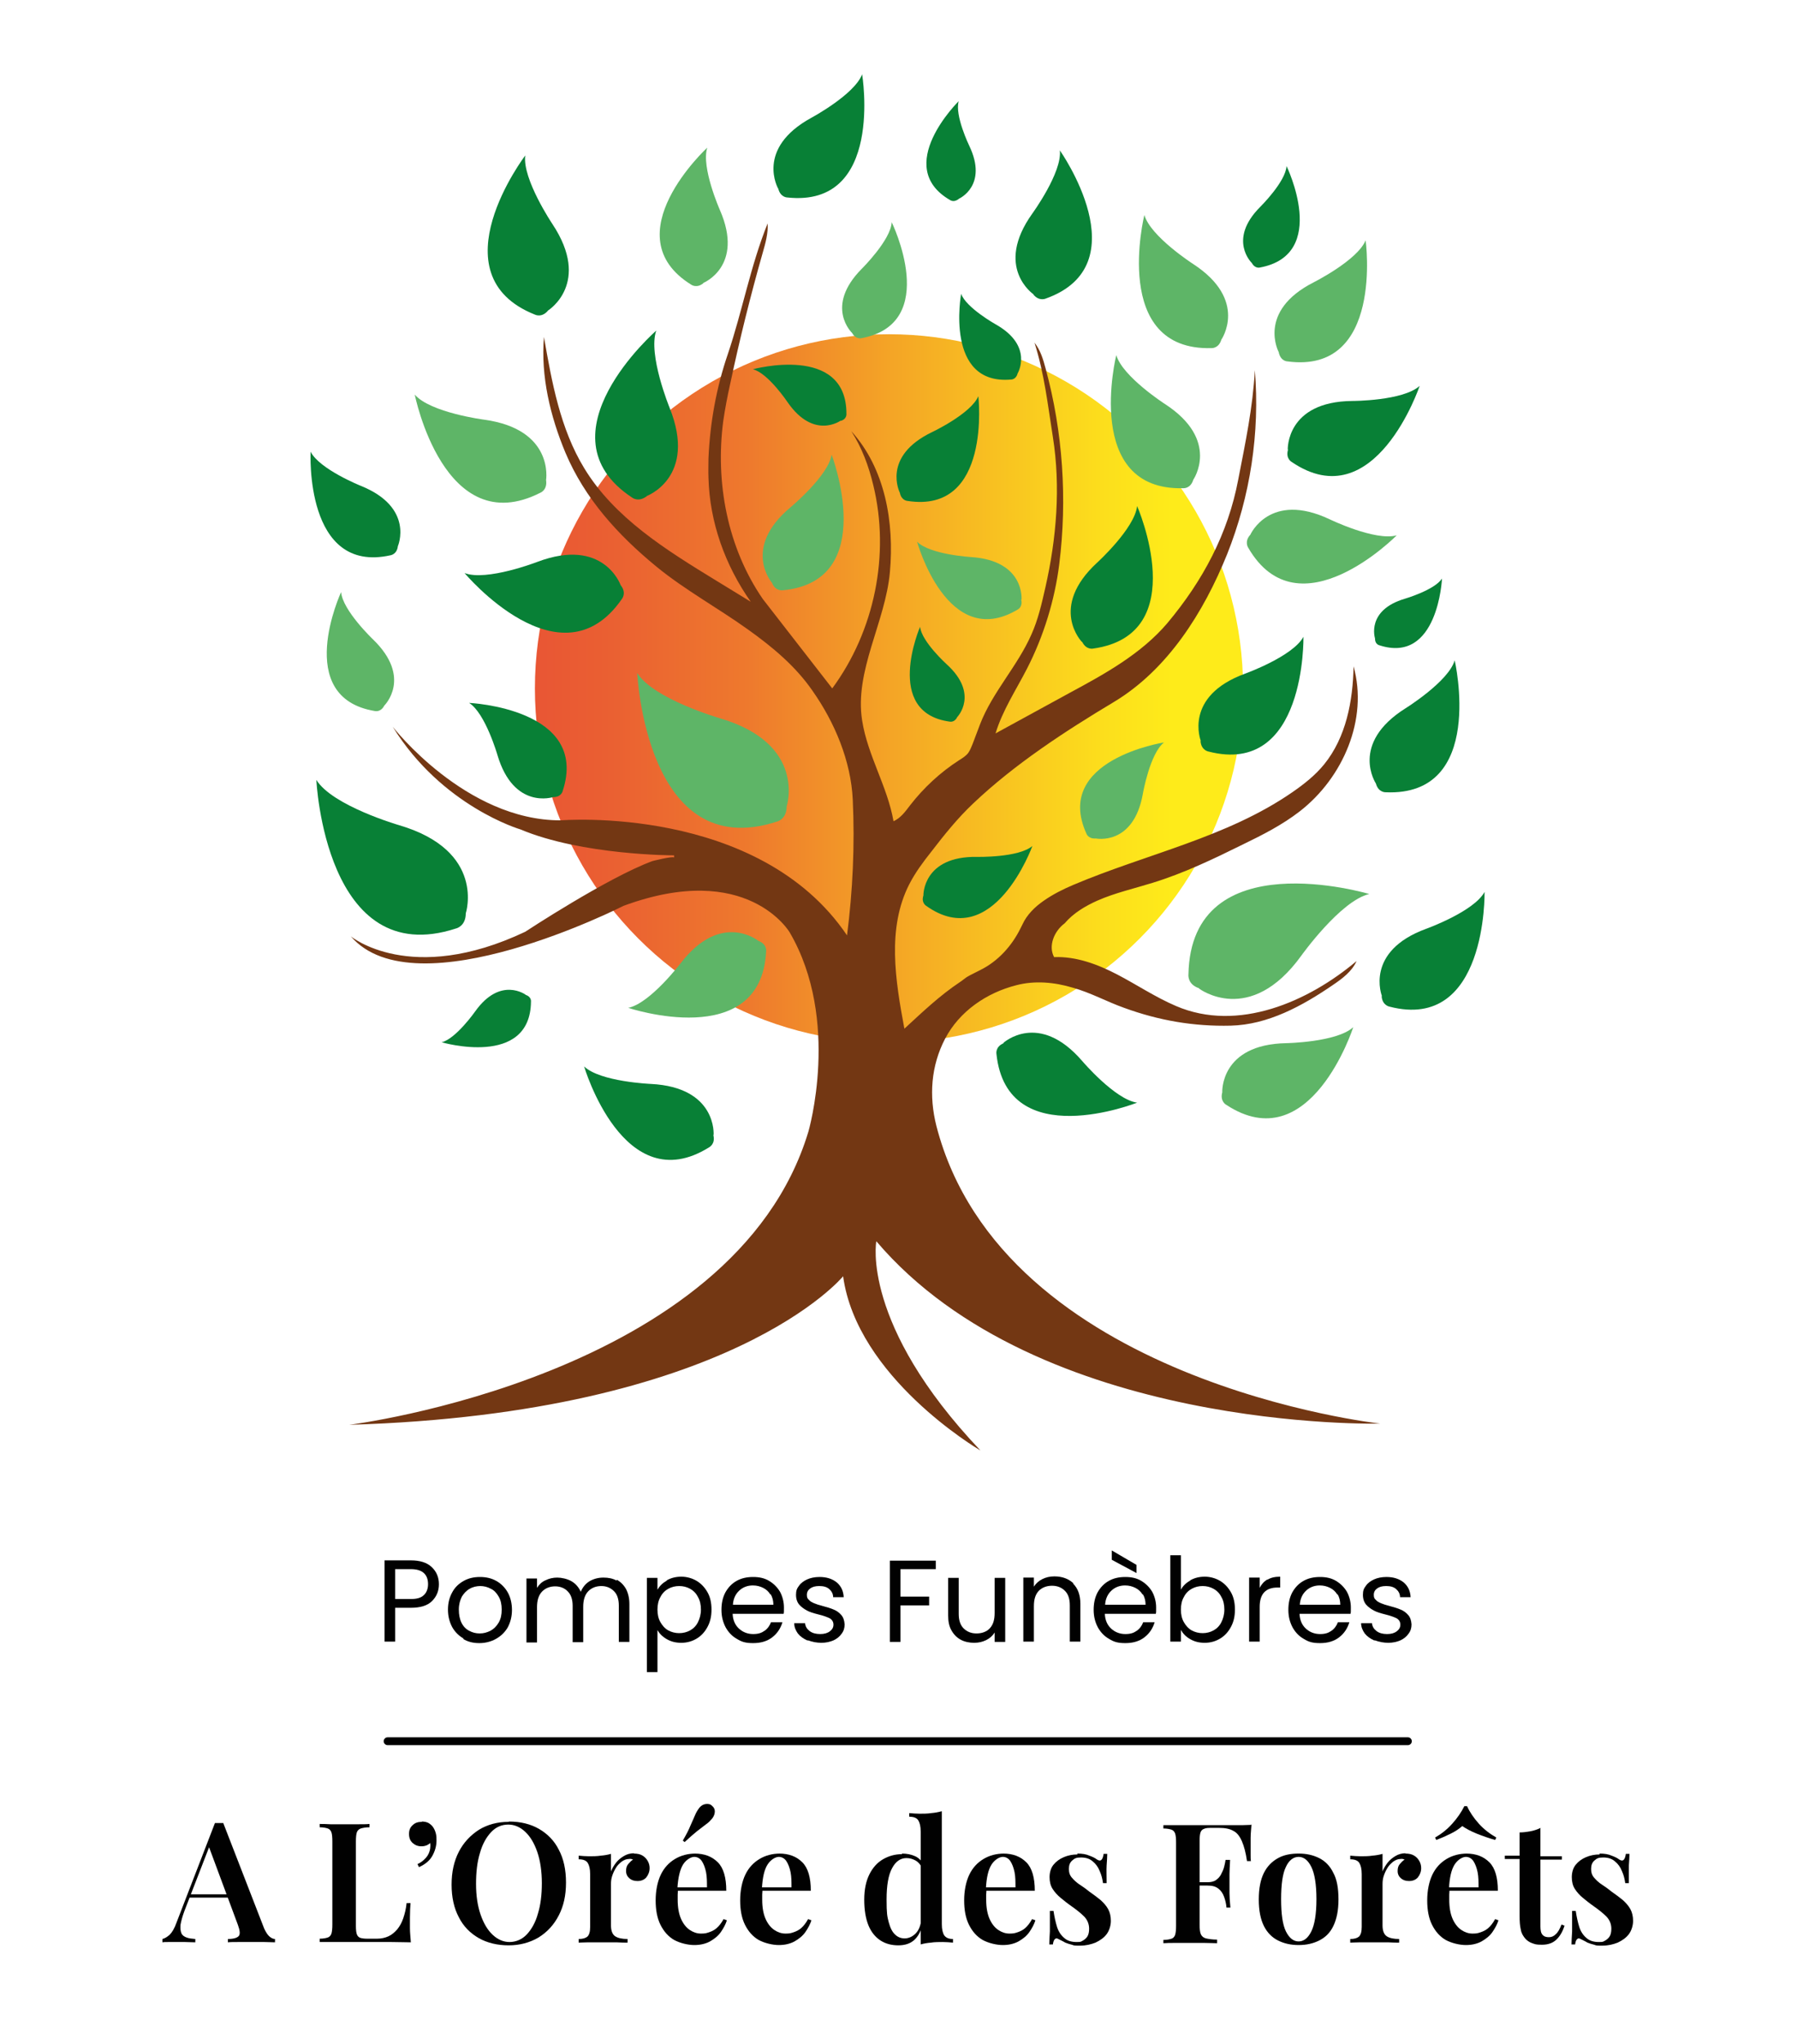 <?xml version="1.0" encoding="UTF-8"?>
<svg id="Calque_1" data-name="Calque 1" xmlns="http://www.w3.org/2000/svg" version="1.1" xmlns:xlink="http://www.w3.org/1999/xlink" viewBox="0 0 595.3 676.9">
  <defs>
    <style>
      .cls-1 {
        fill: url(#Dégradé_sans_nom_4);
      }

      .cls-1, .cls-2, .cls-3, .cls-4, .cls-5 {
        stroke-width: 0px;
      }

      .cls-2 {
        fill: #088036;
      }

      .cls-3 {
        fill: #010101;
      }

      .cls-4 {
        fill: #5eb567;
      }

      .cls-5 {
        fill: #733713;
      }
    </style>
    <linearGradient id="Dégradé_sans_nom_4" data-name="Dégradé sans nom 4" x1="177.2" y1="228" x2="411.8" y2="228" gradientUnits="userSpaceOnUse">
      <stop offset="0" stop-color="#e95634"/>
      <stop offset=".1" stop-color="#ea5f32"/>
      <stop offset=".3" stop-color="#ee792d"/>
      <stop offset=".5" stop-color="#f4a426"/>
      <stop offset=".8" stop-color="#fcde1c"/>
      <stop offset=".9" stop-color="#feeb1a"/>
    </linearGradient>
  </defs>
  <g>
    <path class="cls-3" d="M143.1,530.3c-1.5,1.5-3.9,2.2-7,2.2h-5.2v11.2h-3.5v-26.9h8.7c3,0,5.3.7,6.9,2.2,1.6,1.5,2.4,3.4,2.4,5.7s-.8,4.1-2.3,5.6ZM140.4,528.3c.9-.8,1.4-2.1,1.4-3.6,0-3.3-1.9-5-5.7-5h-5.2v9.9h5.2c2,0,3.4-.4,4.3-1.3Z"/>
    <path class="cls-3" d="M153.6,542.7c-1.6-.9-2.9-2.2-3.8-3.8-.9-1.7-1.4-3.6-1.4-5.8s.5-4.1,1.4-5.7c.9-1.7,2.2-2.9,3.8-3.8,1.6-.9,3.4-1.3,5.4-1.3s3.8.4,5.4,1.3,2.9,2.2,3.8,3.8c.9,1.6,1.4,3.6,1.4,5.8s-.5,4.1-1.4,5.8c-1,1.7-2.3,2.9-3.9,3.8s-3.5,1.4-5.5,1.4-3.8-.4-5.4-1.4ZM162.5,540.1c1.1-.6,2-1.5,2.7-2.7.7-1.2,1-2.6,1-4.3s-.3-3.1-1-4.3c-.7-1.2-1.5-2.1-2.6-2.6-1.1-.6-2.3-.9-3.5-.9s-2.5.3-3.5.9c-1.1.6-1.9,1.5-2.6,2.6-.6,1.2-1,2.6-1,4.3s.3,3.2.9,4.4c.6,1.2,1.5,2.1,2.5,2.6,1.1.6,2.2.9,3.5.9s2.4-.3,3.6-.9Z"/>
    <path class="cls-3" d="M204.3,523.2c1.3.7,2.3,1.7,3.1,3.1.7,1.4,1.1,3,1.1,5v12.5h-3.5v-12c0-2.1-.5-3.7-1.6-4.8s-2.5-1.7-4.2-1.7-3.3.6-4.4,1.8c-1.1,1.2-1.6,2.9-1.6,5.1v11.7h-3.5v-12c0-2.1-.5-3.7-1.6-4.8-1-1.1-2.5-1.7-4.2-1.7s-3.3.6-4.4,1.8c-1.1,1.2-1.6,2.9-1.6,5.1v11.7h-3.5v-21.2h3.5v3.1c.7-1.1,1.6-2,2.8-2.5,1.2-.6,2.5-.9,3.9-.9s3.3.4,4.7,1.2c1.4.8,2.4,2,3.1,3.5.6-1.5,1.6-2.7,2.9-3.5,1.4-.8,2.9-1.2,4.6-1.2s3.1.3,4.4,1Z"/>
    <path class="cls-3" d="M220.9,523.4c1.4-.8,3-1.2,4.8-1.2s3.6.5,5.1,1.4c1.5.9,2.7,2.2,3.6,3.8.9,1.6,1.3,3.5,1.3,5.7s-.4,4-1.3,5.7c-.9,1.7-2.1,3-3.6,3.9-1.5.9-3.2,1.4-5.1,1.4s-3.4-.4-4.8-1.2c-1.4-.8-2.4-1.8-3.1-3v13.9h-3.5v-31.2h3.5v3.9c.7-1.2,1.7-2.2,3.1-3ZM231.2,528.9c-.6-1.2-1.5-2.1-2.6-2.7-1.1-.6-2.3-.9-3.6-.9s-2.5.3-3.6.9c-1.1.6-2,1.5-2.6,2.7-.7,1.2-1,2.6-1,4.2s.3,3,1,4.2c.7,1.2,1.5,2.1,2.6,2.7,1.1.6,2.3.9,3.6.9s2.5-.3,3.6-.9c1.1-.6,2-1.5,2.6-2.7.6-1.2,1-2.6,1-4.2s-.3-3-1-4.2Z"/>
    <path class="cls-3" d="M259.6,534.5h-16.9c.1,2.1.8,3.7,2.1,4.9,1.3,1.2,2.9,1.8,4.7,1.8s2.8-.4,3.8-1.1c1-.7,1.7-1.7,2.1-2.8h3.8c-.6,2-1.7,3.7-3.4,5s-3.8,1.9-6.3,1.9-3.8-.4-5.4-1.4c-1.6-.9-2.8-2.2-3.7-3.8-.9-1.7-1.4-3.6-1.4-5.8s.4-4.1,1.3-5.8c.9-1.6,2.1-2.9,3.7-3.8,1.6-.9,3.4-1.3,5.5-1.3s3.8.4,5.3,1.3c1.5.9,2.7,2.1,3.6,3.6.8,1.5,1.3,3.3,1.3,5.2s0,1.4-.1,2.1ZM255.2,528.1c-.6-1-1.4-1.7-2.4-2.2-1-.5-2.1-.8-3.4-.8-1.8,0-3.3.6-4.5,1.7-1.2,1.1-2,2.7-2.1,4.7h13.4c0-1.3-.3-2.5-.9-3.5Z"/>
    <path class="cls-3" d="M267.4,543.3c-1.3-.6-2.3-1.3-3.1-2.3-.7-1-1.2-2.1-1.2-3.4h3.6c.1,1.1.6,1.9,1.5,2.6s2.1,1,3.5,1,2.4-.3,3.2-.9c.8-.6,1.2-1.3,1.2-2.2s-.4-1.6-1.2-2.1c-.8-.4-2.1-.9-3.8-1.3-1.6-.4-2.9-.8-3.8-1.3s-1.8-1.1-2.5-1.9c-.7-.8-1.1-1.9-1.1-3.3s.3-2.1,1-3c.6-.9,1.6-1.6,2.7-2.1s2.5-.8,4.1-.8c2.3,0,4.2.6,5.7,1.8,1.4,1.2,2.2,2.8,2.3,4.9h-3.5c0-1.1-.5-2-1.3-2.7s-1.9-1-3.3-1-2.3.3-3,.8c-.7.5-1.1,1.2-1.1,2.1s.2,1.3.7,1.7c.4.5,1,.8,1.7,1.1.7.3,1.6.6,2.8.9,1.5.4,2.8.8,3.7,1.2,1,.4,1.8,1,2.5,1.8.7.8,1,1.8,1.1,3.1,0,1.2-.3,2.2-1,3.1-.6.9-1.6,1.7-2.7,2.2-1.2.5-2.5.8-4,.8s-3.1-.3-4.4-.8Z"/>
    <path class="cls-3" d="M310,516.8v2.9h-11.7v9.1h9.5v2.9h-9.5v12.1h-3.5v-26.9h15.2Z"/>
    <path class="cls-3" d="M333,522.6v21.2h-3.5v-3.1c-.7,1.1-1.6,1.9-2.8,2.5-1.2.6-2.5.9-4,.9s-3.1-.3-4.4-1c-1.3-.7-2.3-1.7-3.1-3.1-.8-1.4-1.1-3-1.1-5v-12.4h3.5v11.9c0,2.1.5,3.7,1.6,4.8,1.1,1.1,2.5,1.7,4.3,1.7s3.4-.6,4.4-1.7c1.1-1.2,1.6-2.8,1.6-5.1v-11.6h3.5Z"/>
    <path class="cls-3" d="M355.5,524.5c1.6,1.6,2.4,3.8,2.4,6.7v12.5h-3.5v-12c0-2.1-.5-3.7-1.6-4.8-1.1-1.1-2.5-1.7-4.3-1.7s-3.3.6-4.4,1.7c-1.1,1.2-1.6,2.8-1.6,5.1v11.7h-3.5v-21.2h3.5v3c.7-1.1,1.6-1.9,2.8-2.5,1.2-.6,2.5-.9,4-.9,2.6,0,4.7.8,6.3,2.3Z"/>
    <path class="cls-3" d="M382.9,534.5h-16.9c.1,2.1.8,3.7,2.1,4.9,1.3,1.2,2.9,1.8,4.7,1.8s2.8-.4,3.8-1.1c1-.7,1.7-1.7,2.1-2.8h3.8c-.6,2-1.7,3.7-3.4,5-1.7,1.3-3.8,1.9-6.3,1.9s-3.8-.4-5.4-1.4c-1.6-.9-2.8-2.2-3.7-3.8-.9-1.7-1.4-3.6-1.4-5.8s.4-4.1,1.3-5.8c.9-1.6,2.1-2.9,3.7-3.8,1.6-.9,3.4-1.3,5.5-1.3s3.8.4,5.3,1.3,2.7,2.1,3.6,3.6c.8,1.5,1.3,3.3,1.3,5.2s0,1.4-.1,2.1ZM378.5,528.1c-.6-1-1.4-1.7-2.4-2.2-1-.5-2.1-.8-3.4-.8-1.8,0-3.3.6-4.5,1.7-1.2,1.1-2,2.7-2.1,4.7h13.4c0-1.3-.3-2.5-.9-3.5ZM376.5,518.4v2.6l-8.2-4.4v-3.1l8.2,4.8Z"/>
    <path class="cls-3" d="M394.3,523.4c1.4-.8,3-1.2,4.8-1.2s3.6.5,5.1,1.4c1.5.9,2.7,2.2,3.6,3.8.9,1.6,1.3,3.5,1.3,5.7s-.4,4-1.3,5.7c-.9,1.7-2.1,3-3.6,3.9-1.5.9-3.2,1.4-5.1,1.4s-3.4-.4-4.8-1.2c-1.4-.8-2.4-1.8-3.1-3.1v3.9h-3.5v-28.6h3.5v11.4c.7-1.3,1.8-2.3,3.2-3.1ZM404.6,528.9c-.6-1.2-1.5-2.1-2.6-2.7-1.1-.6-2.3-.9-3.6-.9s-2.5.3-3.6.9c-1.1.6-2,1.5-2.6,2.7-.7,1.2-1,2.6-1,4.2s.3,3,1,4.2c.7,1.2,1.5,2.1,2.6,2.7,1.1.6,2.3.9,3.6.9s2.5-.3,3.6-.9c1.1-.6,2-1.5,2.6-2.7.6-1.2,1-2.6,1-4.2s-.3-3-1-4.2Z"/>
    <path class="cls-3" d="M419.9,523.2c1.1-.7,2.5-1,4.2-1v3.6h-.9c-3.9,0-5.9,2.1-5.9,6.4v11.5h-3.5v-21.2h3.5v3.4c.6-1.2,1.5-2.2,2.6-2.8Z"/>
    <path class="cls-3" d="M447.4,534.5h-16.9c.1,2.1.8,3.7,2.1,4.9,1.3,1.2,2.9,1.8,4.7,1.8s2.8-.4,3.8-1.1c1-.7,1.7-1.7,2.1-2.8h3.8c-.6,2-1.7,3.7-3.4,5-1.7,1.3-3.8,1.9-6.3,1.9s-3.8-.4-5.4-1.4c-1.6-.9-2.8-2.2-3.7-3.8-.9-1.7-1.4-3.6-1.4-5.8s.4-4.1,1.3-5.8c.9-1.6,2.1-2.9,3.7-3.8,1.6-.9,3.4-1.3,5.5-1.3s3.8.4,5.3,1.3c1.5.9,2.7,2.1,3.6,3.6.8,1.5,1.3,3.3,1.3,5.2s0,1.4-.1,2.1ZM443,528.1c-.6-1-1.4-1.7-2.4-2.2-1-.5-2.1-.8-3.4-.8-1.8,0-3.3.6-4.5,1.7-1.2,1.1-2,2.7-2.1,4.7h13.4c0-1.3-.3-2.5-.9-3.5Z"/>
    <path class="cls-3" d="M455.2,543.3c-1.3-.6-2.3-1.3-3.1-2.3-.7-1-1.2-2.1-1.2-3.4h3.6c.1,1.1.6,1.9,1.5,2.6s2.1,1,3.5,1,2.4-.3,3.2-.9c.8-.6,1.2-1.3,1.2-2.2s-.4-1.6-1.2-2.1c-.8-.4-2.1-.9-3.8-1.3-1.6-.4-2.9-.8-3.8-1.3s-1.8-1.1-2.5-1.9c-.7-.8-1.1-1.9-1.1-3.3s.3-2.1,1-3c.6-.9,1.6-1.6,2.7-2.1s2.5-.8,4.1-.8c2.3,0,4.2.6,5.7,1.8,1.4,1.2,2.2,2.8,2.3,4.9h-3.5c0-1.1-.5-2-1.3-2.7s-1.9-1-3.3-1-2.3.3-3,.8c-.7.5-1.1,1.2-1.1,2.1s.2,1.3.7,1.7c.4.5,1,.8,1.7,1.1.7.3,1.6.6,2.8.9,1.5.4,2.8.8,3.7,1.2,1,.4,1.8,1,2.5,1.8.7.8,1,1.8,1.1,3.1,0,1.2-.3,2.2-1,3.1-.6.9-1.6,1.7-2.7,2.2-1.2.5-2.5.8-4,.8s-3.1-.3-4.4-.8Z"/>
  </g>
  <g>
    <path class="cls-3" d="M74,603.9l13.5,34.8c.6,1.3,1.2,2.2,1.8,2.7.6.5,1.2.8,1.8.8v1.1c-1,0-2.1-.1-3.5-.1-1.4,0-2.7,0-4.1,0s-3.1,0-4.6,0c-1.4,0-2.6,0-3.4.1v-1.1c1.9,0,3.1-.4,3.6-1,.5-.6.4-1.8-.3-3.7l-9.8-26.4,1-1.2-8.9,23c-.7,1.9-1.1,3.4-1.3,4.6-.1,1.2,0,2.1.3,2.8.3.7.9,1.1,1.7,1.4.8.3,1.7.4,2.9.5v1.1c-1.2,0-2.3-.1-3.4-.1-1.1,0-2.2,0-3.3,0s-1.6,0-2.3,0c-.7,0-1.4,0-1.9.1v-1.1c.8-.2,1.6-.7,2.4-1.4.8-.8,1.6-2.1,2.3-4.1l12.7-32.9c.4,0,.9,0,1.4,0s1,0,1.4,0ZM78.9,627.4v1.1h-16.5l.6-1.1h16Z"/>
    <path class="cls-3" d="M122.4,604.1v1.1c-1.3,0-2.2.2-2.9.4-.6.2-1.1.7-1.3,1.3-.2.6-.3,1.7-.3,3v28c0,1.2.1,2.1.3,2.7s.6,1,1.1,1.2c.6.2,1.4.3,2.4.3h3.2c1.4,0,2.7-.3,3.8-.8,1.1-.5,2-1.3,2.9-2.3.8-1,1.5-2.2,2-3.7.5-1.5.9-3.1,1.1-5h1.3c-.1,1.2-.2,2.8-.2,4.8s0,2,0,3.5.2,3.1.3,4.7c-1.9,0-4-.1-6.4-.1-2.4,0-4.5,0-6.3,0h-3.4c-1.4,0-2.9,0-4.5,0-1.6,0-3.2,0-4.9,0-1.6,0-3.2,0-4.7,0v-1.1c1.2,0,2.1-.2,2.7-.4.6-.2,1-.7,1.2-1.3.2-.7.3-1.7.3-3v-27.5c0-1.4-.1-2.4-.3-3-.2-.6-.6-1.1-1.2-1.3-.6-.2-1.5-.4-2.7-.4v-1.1c.9,0,2.1,0,3.6.1,1.4,0,3,0,4.7,0s3,0,4.5,0c1.5,0,2.7,0,3.7-.1Z"/>
    <path class="cls-3" d="M139.8,603.3c.9,0,1.6.2,2.2.5.6.4,1.1.8,1.5,1.4.4.6.7,1.3.9,2.1.2.8.2,1.5.2,2.3,0,1.8-.5,3.5-1.4,5.1-.9,1.6-2.4,2.8-4.4,3.7l-.5-1c1.1-.5,2-1.2,2.8-2.1.8-.9,1.2-1.9,1.4-3,.1-.7.1-1.3,0-1.9-.7.7-1.7,1.1-2.9,1.1s-2.1-.4-2.9-1.1c-.8-.7-1.2-1.7-1.2-3s.4-2.2,1.2-2.9c.8-.8,1.8-1.1,3-1.1Z"/>
    <path class="cls-3" d="M168.6,603.3c3.8,0,7.1.8,9.9,2.4s5.1,3.9,6.6,6.9c1.6,3,2.4,6.6,2.4,10.9s-.8,7.8-2.4,10.9c-1.6,3.1-3.8,5.5-6.7,7.3-2.9,1.7-6.2,2.6-9.9,2.6s-7.1-.8-9.9-2.4c-2.8-1.6-5.1-3.9-6.6-6.9-1.6-3-2.4-6.6-2.4-10.8s.8-7.8,2.4-10.9c1.6-3.1,3.9-5.5,6.7-7.3,2.8-1.7,6.1-2.6,9.8-2.6ZM168.4,604.3c-2.2,0-4.1.8-5.7,2.5-1.6,1.7-2.9,4-3.7,6.9-.9,2.9-1.3,6.3-1.3,10.2s.5,7.3,1.5,10.2c1,2.9,2.3,5.1,4,6.7,1.7,1.6,3.6,2.4,5.6,2.4s4.1-.8,5.7-2.5,2.9-4,3.7-6.9c.9-2.9,1.3-6.3,1.3-10.1s-.5-7.4-1.5-10.3c-1-2.9-2.3-5.1-4-6.7-1.7-1.6-3.6-2.4-5.6-2.4Z"/>
    <path class="cls-3" d="M210,613.9c1.1,0,2.1.2,2.9.7.8.5,1.3,1.1,1.7,1.8.4.7.6,1.5.6,2.3,0,1.2-.4,2.2-1.1,3.1-.7.8-1.7,1.2-2.9,1.2s-2-.3-2.7-.9c-.7-.6-1.1-1.4-1.1-2.4s.2-1.7.7-2.3c.5-.6,1-1.1,1.6-1.5-.4-.2-.9-.3-1.4-.2-.9,0-1.7.4-2.4.9-.7.6-1.4,1.2-1.9,2.1-.5.8-.9,1.7-1.2,2.6-.3.9-.4,1.8-.4,2.7v13.7c0,1.8.5,3,1.4,3.6.9.6,2.3.9,4.1.9v1.2c-.9,0-2.1,0-3.7-.1-1.6,0-3.3,0-5,0s-2.9,0-4.3,0c-1.4,0-2.5.1-3.2.1v-1.2c1.4,0,2.3-.3,2.9-.8.6-.6.9-1.6.9-3.2v-17.5c0-1.7-.3-2.9-.8-3.7-.5-.8-1.5-1.2-3-1.2v-1.2c1.2.1,2.3.2,3.4.2s2.7,0,3.9-.2c1.2-.1,2.4-.3,3.4-.6v5.8c.4-1,1-2,1.7-2.9.7-.9,1.6-1.6,2.6-2.2s2.1-.9,3.3-.9Z"/>
    <path class="cls-3" d="M230.1,613.9c3.3,0,5.8,1,7.7,2.9s2.8,5.1,2.8,9.4h-18.7v-1.1c0,0,12.3,0,12.3,0,0-1.8,0-3.5-.3-5-.3-1.5-.8-2.8-1.4-3.7s-1.5-1.4-2.5-1.4-2.6.8-3.7,2.5c-1,1.6-1.7,4.3-1.9,8.1l.2.3c0,.5-.1,1-.1,1.6s0,1.1,0,1.7c0,2.6.4,4.7,1.1,6.3s1.7,2.9,2.9,3.7c1.2.8,2.4,1.2,3.7,1.2s1.7-.1,2.6-.4c.9-.3,1.8-.7,2.6-1.4s1.6-1.7,2.3-3l1.1.4c-.4,1.3-1.1,2.6-2,3.9-.9,1.3-2.2,2.3-3.6,3.1-1.5.8-3.2,1.2-5.2,1.2s-4.7-.6-6.7-1.7c-1.9-1.1-3.4-2.8-4.5-5-1.1-2.2-1.6-4.9-1.6-8.1s.6-6.2,1.7-8.5c1.1-2.3,2.7-4,4.7-5.2,2-1.2,4.3-1.8,6.8-1.8ZM235.9,598.1c.6.5.9,1.1.9,1.8s-.2,1.5-.8,2.3c-.6.7-1.2,1.4-2.1,2-.8.6-1.8,1.4-3,2.3-1.1.9-2.5,2.1-4.1,3.6l-.6-.5c1.1-1.9,2-3.6,2.5-4.9.6-1.3,1.1-2.5,1.5-3.4.4-1,.9-1.8,1.5-2.6.6-.7,1.3-1.1,2.1-1.2.8-.1,1.5,0,2.1.6Z"/>
    <path class="cls-3" d="M258.1,613.9c3.3,0,5.8,1,7.7,2.9s2.8,5.1,2.8,9.4h-18.7v-1.1c0,0,12.3,0,12.3,0,0-1.8,0-3.5-.3-5-.3-1.5-.8-2.8-1.4-3.7s-1.5-1.4-2.5-1.4-2.6.8-3.7,2.5-1.7,4.3-1.9,8.1l.2.3c0,.5-.1,1-.1,1.6s0,1.1,0,1.7c0,2.6.4,4.7,1.1,6.3s1.7,2.9,2.9,3.7c1.2.8,2.4,1.2,3.7,1.2s1.7-.1,2.6-.4c.9-.3,1.8-.7,2.6-1.4s1.6-1.7,2.3-3l1.1.4c-.4,1.3-1.1,2.6-2,3.9-.9,1.3-2.2,2.3-3.6,3.1-1.5.8-3.2,1.2-5.2,1.2s-4.7-.6-6.7-1.7c-1.9-1.1-3.4-2.8-4.5-5-1.1-2.2-1.6-4.9-1.6-8.1s.6-6.2,1.7-8.5c1.1-2.3,2.7-4,4.7-5.2,2-1.2,4.3-1.8,6.8-1.8Z"/>
    <path class="cls-3" d="M298.8,613.9c1.6,0,3.1.3,4.4.9,1.3.6,2.3,1.7,2.9,3.2l-.7.6c-.5-1.1-1.2-1.9-2.1-2.4-.9-.5-1.9-.8-3-.8-2,0-3.6,1.1-4.8,3.4-1.2,2.2-1.8,5.7-1.8,10.3s.2,5.6.7,7.5c.5,1.9,1.2,3.3,2.1,4.1.9.9,2,1.3,3.2,1.3s2.5-.5,3.6-1.6,1.7-2.7,1.9-4.7l.4,1.6c-.5,2.3-1.4,4-2.7,5.2-1.3,1.2-3.1,1.8-5.3,1.8s-4.2-.5-5.9-1.6c-1.7-1.1-3.1-2.8-4-5-.9-2.2-1.4-5.1-1.4-8.5s.6-6.2,1.7-8.4c1.1-2.2,2.6-3.9,4.5-5,1.9-1.1,4-1.7,6.3-1.7ZM312,599.9v37.4c0,1.7.3,2.9.8,3.7.6.8,1.5,1.2,2.9,1.2v1.2c-1.1-.1-2.3-.2-3.4-.2s-2.7,0-3.9.2c-1.2.1-2.4.3-3.4.6v-37.4c0-1.7-.3-2.9-.8-3.7-.5-.8-1.5-1.2-3-1.2v-1.2c1.2.1,2.3.2,3.4.2s2.7,0,3.9-.2c1.2-.1,2.3-.3,3.4-.6Z"/>
    <path class="cls-3" d="M332.3,613.9c3.3,0,5.8,1,7.7,2.9s2.8,5.1,2.8,9.4h-18.7v-1.1c0,0,12.3,0,12.3,0,0-1.8,0-3.5-.3-5-.3-1.5-.8-2.8-1.4-3.7s-1.5-1.4-2.5-1.4-2.6.8-3.7,2.5-1.7,4.3-1.9,8.1l.2.3c0,.5-.1,1-.1,1.6s0,1.1,0,1.7c0,2.6.4,4.7,1.1,6.3s1.7,2.9,2.9,3.7c1.2.8,2.4,1.2,3.7,1.2s1.7-.1,2.6-.4c.9-.3,1.8-.7,2.6-1.4s1.6-1.7,2.3-3l1.1.4c-.4,1.3-1.1,2.6-2,3.9-.9,1.3-2.2,2.3-3.6,3.1-1.5.8-3.2,1.2-5.2,1.2s-4.7-.6-6.7-1.7c-1.9-1.1-3.4-2.8-4.5-5-1.1-2.2-1.6-4.9-1.6-8.1s.6-6.2,1.7-8.5c1.1-2.3,2.7-4,4.7-5.2,2-1.2,4.3-1.8,6.8-1.8Z"/>
    <path class="cls-3" d="M356.9,613.9c1.6,0,2.9.2,4,.7,1.1.4,1.9.8,2.4,1.2,1.3.9,2,.3,2.3-1.8h1.2c0,1.1-.1,2.3-.2,3.8s0,3.4,0,5.9h-1.2c-.2-1.4-.5-2.7-1.1-4-.5-1.3-1.3-2.4-2.3-3.2-1-.9-2.3-1.3-3.9-1.3s-2.1.3-2.9,1c-.8.7-1.1,1.6-1.1,2.8s.3,2.1,1,2.9c.7.8,1.5,1.6,2.6,2.3s2.2,1.5,3.3,2.4c1.3.9,2.5,1.8,3.6,2.7,1,.9,1.9,1.9,2.5,3,.6,1.1.9,2.4.9,3.9s-.5,3.2-1.4,4.4c-.9,1.2-2.2,2.1-3.7,2.8-1.5.6-3.2,1-5.1,1s-1.9,0-2.7-.3c-.8-.2-1.5-.4-2.2-.7-.5-.3-.9-.5-1.3-.7-.4-.2-.8-.4-1.2-.6-.4-.2-.7-.1-1,.2s-.5.9-.6,1.7h-1.2c0-1.2.1-2.6.2-4.3,0-1.7,0-4,0-6.8h1.2c.3,2,.7,3.8,1.2,5.4.5,1.5,1.3,2.7,2.4,3.6,1,.9,2.4,1.3,4,1.3s1.4-.1,2-.4,1.2-.8,1.6-1.4c.4-.6.6-1.5.6-2.6,0-1.6-.6-3-1.7-4.1s-2.5-2.2-4.2-3.4c-1.3-.9-2.4-1.8-3.5-2.7-1.1-.9-2-1.9-2.7-3-.7-1.1-1-2.4-1-3.9s.4-3,1.3-4.1c.9-1.1,2-1.9,3.4-2.5,1.4-.6,2.9-.9,4.5-.9Z"/>
    <path class="cls-3" d="M414.6,604.1c-.1,1.6-.3,3.1-.3,4.6,0,1.5,0,2.6,0,3.4s0,1.6,0,2.4c0,.7,0,1.4.1,1.9h-1.3c-.4-2.8-1-5-1.7-6.6-.7-1.6-1.6-2.8-2.8-3.4-1.2-.7-2.8-1-4.7-1h-2.4c-1.1,0-2,0-2.6.3-.6.2-1,.6-1.2,1.2s-.3,1.5-.3,2.7v27.8c0,1.4.1,2.5.4,3.2.3.7.9,1.2,1.7,1.4.9.2,2.1.4,3.7.4v1.2c-1.1,0-2.5-.1-4.2-.1-1.7,0-3.5,0-5.3,0s-3.1,0-4.5,0c-1.4,0-2.7,0-3.8.1v-1.1c1.2,0,2.1-.2,2.7-.4.6-.2,1-.7,1.2-1.3.2-.7.3-1.7.3-3v-27.5c0-1.4-.1-2.4-.3-3-.2-.6-.6-1.1-1.2-1.3-.6-.2-1.5-.4-2.7-.4v-1.1c1.5,0,3,0,4.7,0,1.6,0,3.3,0,4.9,0,1.6,0,3.1,0,4.5,0h3.4c1.7,0,3.6,0,5.8,0,2.2,0,4.1,0,5.8-.1ZM406.2,623.4v1.1h-10.4v-1.1h10.4ZM407.5,616c-.1,2.1-.2,3.7-.2,4.8,0,1.1,0,2.1,0,3.1s0,1.9,0,3.1c0,1.1.1,2.7.3,4.8h-1.3c-.1-1.3-.4-2.5-.8-3.6-.4-1.1-1-2-1.9-2.7s-2-1-3.6-1v-1.1c1.1,0,2.1-.2,2.8-.7.7-.5,1.3-1.1,1.7-1.9.4-.8.8-1.6,1-2.4.2-.8.4-1.6.5-2.4h1.3Z"/>
    <path class="cls-3" d="M430.2,613.9c2.6,0,4.8.5,6.8,1.5,2,1,3.6,2.6,4.7,4.9,1.2,2.2,1.7,5.1,1.7,8.8s-.6,6.5-1.7,8.8-2.7,3.8-4.7,4.8c-2,1-4.2,1.5-6.8,1.5s-4.8-.5-6.8-1.5-3.6-2.6-4.7-4.8c-1.1-2.2-1.7-5.1-1.7-8.8s.6-6.6,1.7-8.8c1.1-2.2,2.7-3.8,4.7-4.9s4.3-1.5,6.8-1.5ZM430.2,615c-1.7,0-3.2,1.1-4.2,3.3-1.1,2.2-1.6,5.8-1.6,10.7s.5,8.5,1.6,10.7c1.1,2.2,2.5,3.3,4.2,3.3s3.1-1.1,4.2-3.3c1.1-2.2,1.7-5.8,1.7-10.7s-.6-8.5-1.7-10.7c-1.1-2.2-2.5-3.3-4.2-3.3Z"/>
    <path class="cls-3" d="M465.6,613.9c1.1,0,2.1.2,2.9.7.8.5,1.3,1.1,1.7,1.8.4.7.6,1.5.6,2.3,0,1.2-.4,2.2-1.1,3.1-.7.8-1.7,1.2-2.9,1.2s-2-.3-2.7-.9c-.7-.6-1.1-1.4-1.1-2.4s.2-1.7.7-2.3c.5-.6,1-1.1,1.6-1.5-.4-.2-.9-.3-1.4-.2-.9,0-1.7.4-2.4.9-.7.6-1.4,1.2-1.9,2.1-.5.8-.9,1.7-1.2,2.6-.3.9-.4,1.8-.4,2.7v13.7c0,1.8.5,3,1.4,3.6.9.6,2.3.9,4.1.9v1.2c-.9,0-2.1,0-3.7-.1-1.6,0-3.3,0-5,0s-2.9,0-4.3,0c-1.4,0-2.5.1-3.2.1v-1.2c1.4,0,2.3-.3,2.9-.8.6-.6.9-1.6.9-3.2v-17.5c0-1.7-.3-2.9-.8-3.7-.5-.8-1.5-1.2-3-1.2v-1.2c1.2.1,2.3.2,3.4.2s2.7,0,3.9-.2c1.2-.1,2.4-.3,3.4-.6v5.8c.4-1,1-2,1.7-2.9.7-.9,1.6-1.6,2.6-2.2s2.1-.9,3.3-.9Z"/>
    <path class="cls-3" d="M485.7,613.9c3.3,0,5.8,1,7.7,2.9s2.8,5.1,2.8,9.4h-18.7v-1.1c0,0,12.3,0,12.3,0,0-1.8,0-3.5-.3-5-.3-1.5-.8-2.8-1.4-3.7s-1.5-1.4-2.5-1.4-2.6.8-3.7,2.5-1.7,4.3-1.9,8.1l.2.3c0,.5-.1,1-.1,1.6s0,1.1,0,1.7c0,2.6.4,4.7,1.1,6.3s1.7,2.9,2.9,3.7c1.2.8,2.4,1.2,3.7,1.2s1.7-.1,2.6-.4c.9-.3,1.8-.7,2.6-1.4s1.6-1.7,2.3-3l1.1.4c-.4,1.3-1.1,2.6-2,3.9-.9,1.3-2.2,2.3-3.6,3.1-1.5.8-3.2,1.2-5.2,1.2s-4.7-.6-6.7-1.7c-1.9-1.1-3.4-2.8-4.5-5-1.1-2.2-1.6-4.9-1.6-8.1s.6-6.2,1.7-8.5c1.1-2.3,2.7-4,4.7-5.2,2-1.2,4.3-1.8,6.8-1.8ZM486,598.2c.9,2,2.2,3.9,3.9,5.8,1.7,1.9,3.7,3.4,5.8,4.6l-.4.8c-2.1-.6-4.1-1.3-6.1-2.1-2-.8-3.6-1.7-4.8-2.5-1,.9-2.2,1.7-3.8,2.5-1.6.8-3.2,1.5-4.8,2.1l-.4-.8c2.1-1.2,4-2.7,5.7-4.6,1.7-1.9,3-3.8,4-5.8h1Z"/>
    <path class="cls-3" d="M510.3,605.6v9.2h7.1v1.1h-7.1v22.1c0,1.3.2,2.3.7,2.8.5.6,1.2.8,2.1.8s1.6-.3,2.3-1c.7-.6,1.3-1.7,1.9-3.2l1,.4c-.6,1.8-1.4,3.3-2.6,4.5s-2.8,1.8-4.9,1.8-2.3-.2-3.2-.5-1.6-.8-2.2-1.4c-.8-.9-1.4-1.9-1.6-3.1-.3-1.2-.4-2.8-.4-4.7v-18.7h-4.9v-1.1h4.9v-7.7c1.3,0,2.6-.2,3.7-.4,1.1-.2,2.2-.6,3.3-1.1Z"/>
    <path class="cls-3" d="M529.9,613.9c1.6,0,2.9.2,4,.7,1.1.4,1.9.8,2.4,1.2,1.3.9,2,.3,2.3-1.8h1.2c0,1.1-.1,2.3-.2,3.8,0,1.5,0,3.4,0,5.9h-1.2c-.2-1.4-.5-2.7-1.1-4-.5-1.3-1.3-2.4-2.3-3.2-1-.9-2.3-1.3-3.9-1.3s-2.1.3-2.9,1c-.8.7-1.1,1.6-1.1,2.8s.3,2.1,1,2.9c.7.8,1.5,1.6,2.6,2.3s2.2,1.5,3.3,2.4c1.3.9,2.5,1.8,3.6,2.7,1,.9,1.9,1.9,2.5,3,.6,1.1.9,2.4.9,3.9s-.5,3.2-1.4,4.4c-.9,1.2-2.2,2.1-3.7,2.8-1.5.6-3.2,1-5.1,1s-1.9,0-2.7-.3c-.8-.2-1.5-.4-2.2-.7-.5-.3-.9-.5-1.3-.7-.4-.2-.8-.4-1.2-.6-.4-.2-.7-.1-1,.2s-.5.9-.6,1.7h-1.2c0-1.2.1-2.6.2-4.3,0-1.7,0-4,0-6.8h1.2c.3,2,.7,3.8,1.2,5.4.5,1.5,1.3,2.7,2.4,3.6,1,.9,2.4,1.3,4,1.3s1.4-.1,2-.4,1.2-.8,1.6-1.4c.4-.6.6-1.5.6-2.6,0-1.6-.6-3-1.7-4.1s-2.5-2.2-4.2-3.4c-1.3-.9-2.4-1.8-3.5-2.7-1.1-.9-2-1.9-2.7-3-.7-1.1-1-2.4-1-3.9s.4-3,1.3-4.1c.9-1.1,2-1.9,3.4-2.5s2.9-.9,4.5-.9Z"/>
  </g>
  <g>
    <line class="cls-3" x1="128.4" y1="576.7" x2="466.3" y2="576.7"/>
    <path class="cls-3" d="M466.3,578H128.4c-.7,0-1.3-.6-1.3-1.3s.6-1.3,1.3-1.3h338c.7,0,1.3.6,1.3,1.3s-.6,1.3-1.3,1.3Z"/>
  </g>
  <g>
    <circle class="cls-1" cx="294.5" cy="228" r="117.3"/>
    <path class="cls-4" d="M255.8,193.1s-10.2-11.5,6.1-25.1c0,0,12.5-10.4,13.6-17.4,0,0,16,41.9-16.2,44.9,0,0-2.3.4-3.5-2.3Z"/>
    <path class="cls-4" d="M423.6,116.6s-7.3-13.5,11.6-23.1c0,0,14.5-7.3,17.2-13.9,0,0,6.1,44.4-25.9,40.1,0,0-2.3,0-2.9-3.1Z"/>
    <path class="cls-4" d="M282.3,110.3s-9.3-8.7,3.2-21.3c0,0,9.6-9.5,9.9-15.4,0,0,16.4,33.5-10,38.4,0,0-1.9.5-3.1-1.7Z"/>
    <path class="cls-2" d="M257.8,62.5s-7.7-13.3,11-23.5c0,0,14.3-7.7,16.8-14.4,0,0,7.4,44.3-24.8,40.8,0,0-2.3,0-3-3Z"/>
    <path class="cls-2" d="M332.4,345.4s11.7-10.7,26.1,6c0,0,10.9,12.8,18.2,13.8,0,0-43.1,17.1-46.6-16.1,0,0-.5-2.4,2.4-3.6Z"/>
    <path class="cls-2" d="M455.5,211.4s-3-9.3,9.9-13.1c0,0,9.9-2.9,12.3-6.7,0,0-1.3,28.5-20.8,22.1,0,0-1.4-.3-1.4-2.2Z"/>
    <path class="cls-2" d="M414.7,87.1s-8.1-7.7,2.8-18.6c0,0,8.4-8.3,8.7-13.5,0,0,14.3,29.3-8.8,33.6,0,0-1.6.5-2.7-1.5Z"/>
    <path class="cls-4" d="M251.2,311.6s-12.3-10-25.7,7.4c0,0-10.2,13.4-17.4,14.8,0,0,44,14.7,45.7-18.7,0,0,.4-2.4-2.6-3.5Z"/>
    <path class="cls-2" d="M154.3,302.5s6.8-20.7-22.1-29.2c0,0-22.1-6.4-27.4-15,0,0,2.9,63.4,46.3,49.2,0,0,3.2-.7,3.2-5Z"/>
    <path class="cls-4" d="M260.6,267.1s6.8-20.7-22.1-29.2c0,0-22.1-6.4-27.4-15,0,0,2.9,63.4,46.3,49.2,0,0,3.2-.7,3.2-5Z"/>
    <path class="cls-2" d="M214.2,164.3s16.9-6.2,7.6-29.3c0,0-7.2-17.6-4.4-25.5,0,0-39.6,34.5-8,55.3,0,0,2.1,1.7,4.9-.5Z"/>
    <path class="cls-4" d="M180.9,159s2.8-16.8-20.5-20c0,0-17.8-2.3-23-8.3,0,0,9.7,48.7,41.6,32.5,0,0,2.4-.9,1.9-4.2Z"/>
    <path class="cls-2" d="M181.6,102.8s14.4-9,1.4-28.6c0,0-10-14.9-9-22.7,0,0-30,39.5,3.2,52.7,0,0,2.3,1.2,4.4-1.4Z"/>
    <path class="cls-2" d="M205.6,193.8s-5.6-16-27.6-7.7c0,0-16.8,6.5-24.1,3.7,0,0,31.8,38,52.1,8.6,0,0,1.7-2-.4-4.6Z"/>
    <path class="cls-4" d="M127.3,233.7s9.4-9.2-3.7-21.9c0,0-10.1-9.6-10.6-15.7,0,0-16.2,34.9,11.2,39.4,0,0,1.9.5,3.1-1.8Z"/>
    <path class="cls-2" d="M131.8,180.9s5.6-12.8-12.3-20c0,0-13.7-5.5-16.6-11.3,0,0-2.1,40.7,26.5,34.3,0,0,2.1-.3,2.4-3Z"/>
    <path class="cls-2" d="M236.4,375.9s1.2-15.8-20.8-16.9c0,0-16.8-.7-22.1-5.8,0,0,13.1,44.5,41.4,26.8,0,0,2.2-1.1,1.4-4.1Z"/>
    <path class="cls-2" d="M174.2,329.5s-8.4-6.3-16.8,5.5c0,0-6.4,9.1-11.1,10.2,0,0,29.4,8.6,29.6-13.5,0,0,.2-1.6-1.8-2.2Z"/>
    <path class="cls-4" d="M404.9,361.8s-.8-15.9,21.2-16.3c0,0,16.8-.3,22.2-5.3,0,0-14.2,44.1-42.1,25.7,0,0-2.1-1.1-1.3-4.1Z"/>
    <path class="cls-2" d="M457.8,329.9s-5.9-14.8,14.7-22.3c0,0,15.8-5.7,19.3-12.2,0,0,.9,46.4-31.5,38,0,0-2.4-.4-2.6-3.5Z"/>
    <path class="cls-4" d="M414.2,177.1s6.4-14.5,26.3-5.1c0,0,15.1,7.3,22.2,5.3,0,0-32.5,33-49.2,4.1,0,0-1.4-2,.7-4.3Z"/>
    <path class="cls-2" d="M358.4,212.6s-11.1-11.4,5.1-26.3c0,0,12.4-11.3,13.2-18.7,0,0,18.6,42.5-14.5,47.2,0,0-2.3.6-3.7-2.2Z"/>
    <path class="cls-4" d="M395.3,158.9s9.1-13.1-9.4-25.1c0,0-14.1-9.1-16.1-16.2,0,0-11.2,45,22.2,44.1,0,0,2.4.2,3.3-2.8Z"/>
    <path class="cls-4" d="M404.6,112.5s9.1-13.1-9.4-25.1c0,0-14.1-9.1-16.1-16.2,0,0-11.2,45,22.2,44.1,0,0,2.4.2,3.3-2.8Z"/>
    <path class="cls-2" d="M342.4,97.5s-13.2-8.9-.4-26.8c0,0,9.9-13.6,9.1-20.9,0,0,26.8,37.9-4.7,49.1,0,0-2.2,1-4.1-1.4Z"/>
    <path class="cls-2" d="M278.5,139.3s-8.9,6.5-17.6-6.1c0,0-6.5-9.7-11.5-10.9,0,0,31.1-8.5,31,14.8,0,0,.2,1.7-1.9,2.3Z"/>
    <path class="cls-2" d="M426.6,148.9s-.6-15.9,21.4-16.1c0,0,16.8,0,22.3-5,0,0-14.8,44-42.4,25.2,0,0-2.1-1.1-1.2-4.1Z"/>
    <path class="cls-2" d="M397.8,245.4s-5.9-14.8,14.7-22.3c0,0,15.8-5.7,19.3-12.2,0,0,.9,46.4-31.5,38,0,0-2.4-.4-2.6-3.5Z"/>
    <path class="cls-2" d="M455.8,259.5s-8.8-13.2,9.8-24.9c0,0,14.3-8.9,16.3-15.9,0,0,10.5,45.2-22.9,43.7,0,0-2.4.1-3.2-2.9Z"/>
    <path class="cls-2" d="M317.1,237.5s7.4-7.6-3.5-17.5c0,0-8.3-7.5-8.8-12.4,0,0-12.3,28.4,9.8,31.4,0,0,1.6.4,2.5-1.5Z"/>
    <path class="cls-4" d="M338.4,198.6s1.2-12.9-16.7-14.1c0,0-13.7-.8-17.9-5.1,0,0,10,36.4,33.3,22.5,0,0,1.8-.8,1.2-3.3Z"/>
    <path class="cls-2" d="M298.1,163.2s-6.2-12,10.7-20.1c0,0,12.9-6.1,15.3-11.9,0,0,4.5,39.1-23.5,34.7,0,0-2-.1-2.5-2.7Z"/>
    <path class="cls-2" d="M305.9,296.5s-.2-13,17.8-12.7c0,0,13.7.3,18.3-3.6,0,0-12.9,35.7-35.2,19.8,0,0-1.7-1-.9-3.4Z"/>
    <path class="cls-4" d="M233,93.7s13.6-5.5,5.5-24.1c0,0-6.3-14.2-4.2-20.7,0,0-31.6,29.1-5.3,45.4,0,0,1.8,1.3,4-.5Z"/>
    <path class="cls-2" d="M337.1,123.7s5.5-9.1-7.3-16.3c0,0-9.8-5.5-11.4-10.1,0,0-5.6,30.4,16.6,28.4,0,0,1.6,0,2.1-2Z"/>
    <path class="cls-2" d="M317.7,65.8s9.7-4.3,3.4-17.5c0,0-4.9-10.1-3.5-14.8,0,0-22.1,21.7-2.8,32.8,0,0,1.3.9,2.9-.5Z"/>
    <path class="cls-2" d="M183.2,264s-13,4.3-18.4-13.9c0,0-4-13.9-9.4-17.3,0,0,40,1.8,31,29.2,0,0-.4,2-3.1,2Z"/>
    <path class="cls-4" d="M397.2,327.4s16.8,12.8,33.9-10.9c0,0,13-18.2,22.5-20.4,0,0-59.1-17.7-59.9,26.7,0,0-.4,3.2,3.5,4.5Z"/>
    <path class="cls-4" d="M363,277.7s12.5,2.6,15.6-14.8c0,0,2.3-13.3,7-17,0,0-36.8,5.7-25.7,30.2,0,0,.6,1.8,3.1,1.6Z"/>
    <path class="cls-5" d="M252.7,198.4c-11.7-17-15.8-38.6-13.1-59,.6-4.1,1.4-8.3,2.3-12.3,3.1-14.6,6.7-29.1,10.8-43.5.9-3.1,1.8-6.4,1.6-9.6-5.7,14.1-8.3,28.8-13.2,43.3-3.8,11.1-5.9,22.8-6.4,34.5,0,2.2-.1,4.3,0,6.5.4,14.7,5.5,28.9,14,41-3.9-2.4-7.7-4.7-11.6-7.1-16.5-10.1-33.6-20.7-43.6-37.2-7.9-13-10.7-28.4-13.3-43.4-1.1,13,2.1,26.3,7.1,38.3,6.4,15.2,17.4,27.3,30.2,37.8,9.4,7.7,20.4,13.7,30.3,20.8,8,5.7,15.7,12.1,21.3,20.2,7.4,10.5,12.8,23.3,13.4,36.2.7,15,0,30.1-1.9,44.9-29.4-43.5-94.8-38.1-94.8-38.1-31.6.1-55.7-31-55.7-31,16.3,26.4,42.3,34,42.3,34,20.4,8.6,50.9,8.6,50.9,8.6v.7c-.6-.5-7.2,1.2-7.2,1.2-14.9,5.5-42.1,23.4-42.1,23.4-38,18-57.8,1.5-57.8,1.5,21.5,25,90.4-10.1,90.4-10.1,41-15.1,55,8.8,55,8.8,17,29.1,6.2,66,6.2,66-24.5,81.3-152.1,97.1-152.1,97.1,126.6-3.8,163.6-49.2,163.6-49.2,4.6,33.4,44.3,57,45.5,57.7-39.7-41.8-34.5-69.3-34.5-69.3,53.8,63.3,166.9,60.4,166.9,60.4,0,0-125.1-13.7-147-98.6-2.5-9.9-1.8-19.9,2.9-28.9,4.7-9,13.7-15.2,23.6-17.7,6.1-1.6,12.6-1,18.6.8,6.1,1.7,11.2,4.6,17.1,6.7,11.5,4.2,23.1,6.2,35.3,5.9,12.3-.3,23.7-6.5,33.9-13.5,3.1-2.1,6.3-4.5,7.8-7.9-16,13.5-39.3,23.7-59.8,14.9-6.8-2.9-12.9-7-19.4-10.4-6.5-3.4-13.7-6.1-21-5.8-2-3.7,0-8.6,3.5-11.2,2.9-3.4,6.8-5.7,10.8-7.5,5.9-2.6,12.2-4,18.3-5.9,10.4-3.2,20.2-7.9,29.9-12.7,6.6-3.2,13.1-6.5,18.9-11,14.3-11.1,22.7-30.5,17.8-48-.2,11.5-2.5,23.5-9.7,32.4-3,3.7-6.7,6.6-10.6,9.3-21.7,15-48.3,20.4-72.6,30.7-3.3,1.4-6.7,3.1-9.7,5.2-2.9,2-5.6,4.6-7.1,7.9-.2.4-.4.8-.6,1.2-2.9,5.9-7.5,11-13.4,13.9s-4.5,2.5-6.6,3.9c-6.9,4.6-12.4,9.9-18.5,15.5-3-16-5.8-33.3,1.6-47.8,2-3.9,4.6-7.4,7.3-10.8,4.3-5.6,8.8-11.2,13.9-16,13.7-13,30.4-23.9,46.6-33.6,17.8-10.7,29.7-29.6,37.5-48.9,7.7-19.3,10.9-40.3,9.2-61-.7,12.6-3.1,23.8-5.5,36.2-3.4,18-11.7,33.5-23.5,47.6-8.6,10.1-20.5,16.7-32.2,23-8.3,4.5-16.4,9-24.7,13.5,2.3-7.6,6.8-14.4,10.4-21.4,5.5-10.7,9.2-22.7,10.7-34.6,2.7-21.6,1.2-43.8-4.5-64.8-.8-3-1.7-6.1-3.7-8.6,3.3,10.4,4.4,20.6,6.1,31.3,2.6,16.5,1.2,33.5-2.5,49.8-1.2,5.3-2.4,10.6-4.6,15.5-4.6,10.5-12.9,19.1-17,29.7l-2.5,6.6c-.4,1-.8,2-1.4,2.9-.8,1.1-2,1.8-3.1,2.5-6.2,4-11.7,9.1-16.2,14.9-1.6,2.1-3.1,4.2-5.5,5.3-2-11.5-8.6-21.8-10.4-33.4-2.6-16.4,7.7-32.5,9.2-49.1,1.5-16.5-1.6-34.4-12.8-46.7,3.5,5.4,5.8,11.6,7.3,17.9,5.6,23,.4,48.3-13.6,67.3"/>
  </g>
</svg>